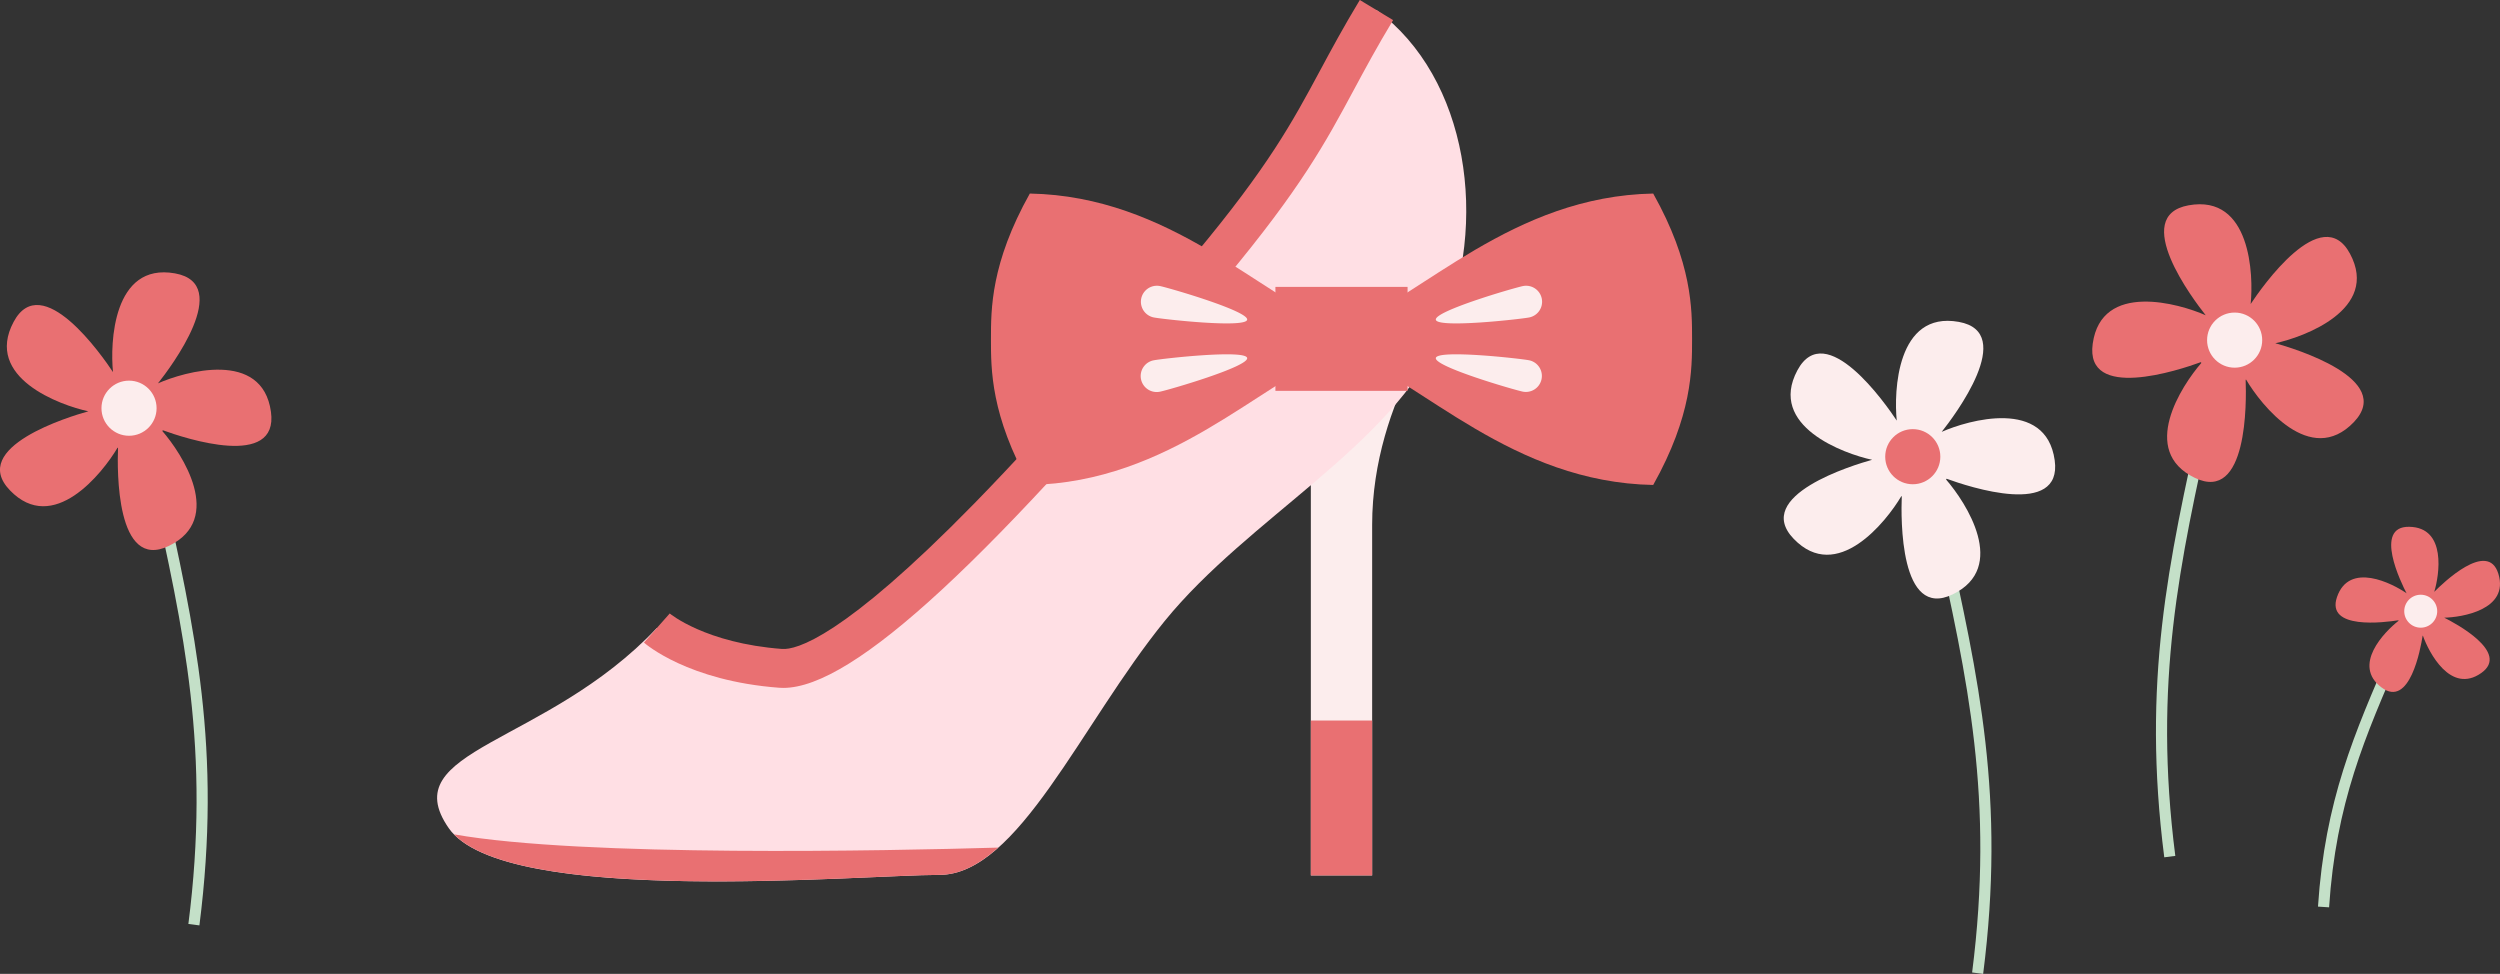 <svg xmlns="http://www.w3.org/2000/svg" viewBox="0 0 743.024 289.448" width="100%" style="vertical-align: middle; max-width: 100%; width: 100%;"><rect x="0" y="0" width="743.024" height="289.448" fill="#333333" stroke="none"/><g><g><path d="M589.412,289.448l-3.279-.418c6.587-51.6-1.2-86.652-11.061-131.026l3.227-.717C588.229,201.976,596.071,237.274,589.412,289.448Z" fill="rgb(196,224,200)"></path><path d="M534.2,110.069c-8.873,16.581,13.853,24.8,22.213,26.587-5.616,1.56-35.646,10.645-23.325,23.472,12.88,13.41,27.529-5.084,32-12.654.046.014.092.023.138.036-.256,6.472-.641,36.783,15.127,29.145,16.553-8.019,3.947-27.337-1.959-34.133.05-.079.1-.159.144-.239,6.588,2.407,34.5,11.65,32.139-5.473-2.566-18.622-25.763-11.926-33.588-8.458l0,0c3.645-4.588,22.562-29.558,5.067-32.691-18.511-3.316-19.3,20.837-18.422,29.341C560.512,120.139,542.592,94.387,534.2,110.069Z" fill="rgb(252,237,237)"></path><circle cx="568.495" cy="135.735" r="8.19" fill="rgb(233,112,114)"></circle><path d="M692.228,269.668l-3.3-.216c2.069-31.5,10.733-51.374,21.7-76.531l3.029,1.321C702.82,219.1,694.258,238.74,692.228,269.668Z" fill="rgb(196,224,200)"></path><path d="M742.532,170.515c3.311,10.749-10.97,12.972-16.082,13.065,3.118,1.559,19.706,10.328,11,16.448-9.1,6.4-15.578-6.135-17.336-11.09-.028,0-.057,0-.085.005-.591,3.828-3.834,21.666-12.216,15.377-8.8-6.6.812-16.5,5.057-19.812-.02-.052-.039-.1-.057-.157-4.143.659-21.585,2.89-18.24-6.891,3.638-10.638,16.488-4.052,20.685-1.12l0,0c-1.615-3.111-9.862-19.934.767-19.77,11.246.172,8.947,14.441,7.456,19.332C725.934,173.416,739.4,160.35,742.532,170.515Z" fill="rgb(233,112,114)"></path><circle cx="719.463" cy="181.657" r="4.898" fill="rgb(252,237,237)"></circle><path d="M643.24,254.8c-6.659-52.173,1.184-87.471,11.114-132.16l3.226.717c-9.86,44.374-17.647,79.424-11.06,131.025Z" fill="rgb(196,224,200)"></path><path d="M698.453,75.422C707.326,92,684.6,100.22,676.24,102.009c5.616,1.56,35.646,10.644,23.325,23.472-12.881,13.409-27.529-5.084-32-12.654-.046.014-.093.022-.139.036.256,6.471.642,36.783-15.126,29.145-16.553-8.019-3.947-27.337,1.959-34.134-.05-.078-.1-.158-.144-.238-6.588,2.407-34.5,11.65-32.139-5.473,2.566-18.622,25.763-11.926,33.588-8.458l0,0c-3.645-4.587-22.562-29.557-5.067-32.691,18.511-3.315,19.3,20.838,18.422,29.341C672.141,85.492,690.061,59.74,698.453,75.422Z" fill="rgb(233,112,114)"></path><circle cx="664.158" cy="101.088" r="8.19" fill="rgb(252,237,237)"></circle><path d="M59.265,275.035l-3.279-.418c6.586-51.6-1.2-86.652-11.061-131.026l3.227-.716C58.081,187.563,65.924,222.861,59.265,275.035Z" fill="rgb(196,224,200)"></path><path d="M4.053,95.656c-8.874,16.581,13.852,24.8,22.212,26.587C20.649,123.8-9.38,132.888,2.94,145.715c12.881,13.41,27.53-5.083,32-12.653.046.014.093.022.139.035-.256,6.472-.642,36.784,15.127,29.145,16.553-8.018,3.946-27.337-1.959-34.133.049-.079.1-.158.144-.238,6.587,2.406,34.5,11.649,32.138-5.473-2.566-18.623-25.763-11.926-33.587-8.458l0,0c3.645-4.588,22.563-29.558,5.067-32.691-18.511-3.315-19.3,20.837-18.422,29.341C30.364,105.727,12.445,79.975,4.053,95.656Z" fill="rgb(233,112,114)"></path><circle cx="38.348" cy="121.322" r="8.19" fill="rgb(252,237,237)"></circle><path d="M389.594,126.55V260.183h18.223V155.962c0-37.724,23.979-66.207,23.979-66.207Z" fill="rgb(252,237,237)"></path><path d="M389.594,214.147v46.036h18.223V214.147Z" fill="rgb(233,112,114)"></path><path d="M195.218,186.653c-33.089,35.007-78.166,35.966-61.861,59.464s122.284,13.907,145.782,13.907,42.076-44.755,67.013-75.446,67.739-52.114,82.126-85.2S436.43,23.128,409.1,2.987C392.312,30.8,390.873,41.83,359.7,79.235S257.422,200.56,232.006,198.642,195.218,186.653,195.218,186.653Z" fill="rgb(255, 223, 228)"></path><path d="M232.8,204.452c-.418,0-.827-.015-1.23-.046-27.044-2.04-39.661-12.961-40.185-13.425l7.666-8.656c.066.056,10.56,8.829,33.39,10.552,4.166.3,18.045-3.268,57.122-43.234,23.918-24.462,48.95-54.011,65.7-74.11C377.05,49.387,384.075,36.324,392.21,21.2c3.447-6.409,7.012-13.038,11.936-21.2l9.9,5.974c-4.776,7.915-8.272,14.415-11.653,20.7-8.431,15.678-15.713,29.217-38.249,56.261C294.261,166.8,253.591,204.452,232.8,204.452Z" fill="rgb(233,112,114)"></path><path d="M134.934,247.977c20.538,21.106,121.355,12.046,144.205,12.046,6.118,0,11.9-3.079,17.549-8.109C264.054,252.868,173.372,254.774,134.934,247.977Z" fill="rgb(233,112,114)"></path><path d="M502.9,100.831c0-8.917.052-22.609-11.552-43.307-41.837.8-68.383,30.395-92.638,40.185-24.255-9.79-50.8-39.388-92.638-40.185-11.6,20.7-11.552,34.39-11.552,43.307s-.052,22.608,11.552,43.306c41.837-.8,68.383-30.395,92.638-40.186,24.255,9.791,50.8,39.389,92.638,40.186C502.948,123.439,502.9,109.746,502.9,100.831Z" fill="rgb(233,112,114)"></path><rect x="379.065" y="85.266" width="39.281" height="30.898" fill="rgb(233,112,114)"></rect><path d="M454.5,94.347c-2.575.514-27.239,3.267-27.753.692s23.316-9.5,25.891-10.018a4.755,4.755,0,0,1,1.862,9.326Z" fill="rgb(252,237,237)"></path><path d="M454.5,107.084c-2.575-.514-27.239-3.268-27.753-.693s23.316,9.5,25.891,10.018a4.755,4.755,0,0,0,1.862-9.325Z" fill="rgb(252,237,237)"></path><path d="M342.913,94.347c2.575.514,27.239,3.267,27.753.692s-23.316-9.5-25.891-10.018a4.755,4.755,0,1,0-1.862,9.326Z" fill="rgb(252,237,237)"></path><path d="M342.913,107.084c2.575-.514,27.239-3.268,27.753-.693s-23.316,9.5-25.891,10.018a4.755,4.755,0,1,1-1.862-9.325Z" fill="rgb(252,237,237)"></path></g></g></svg>